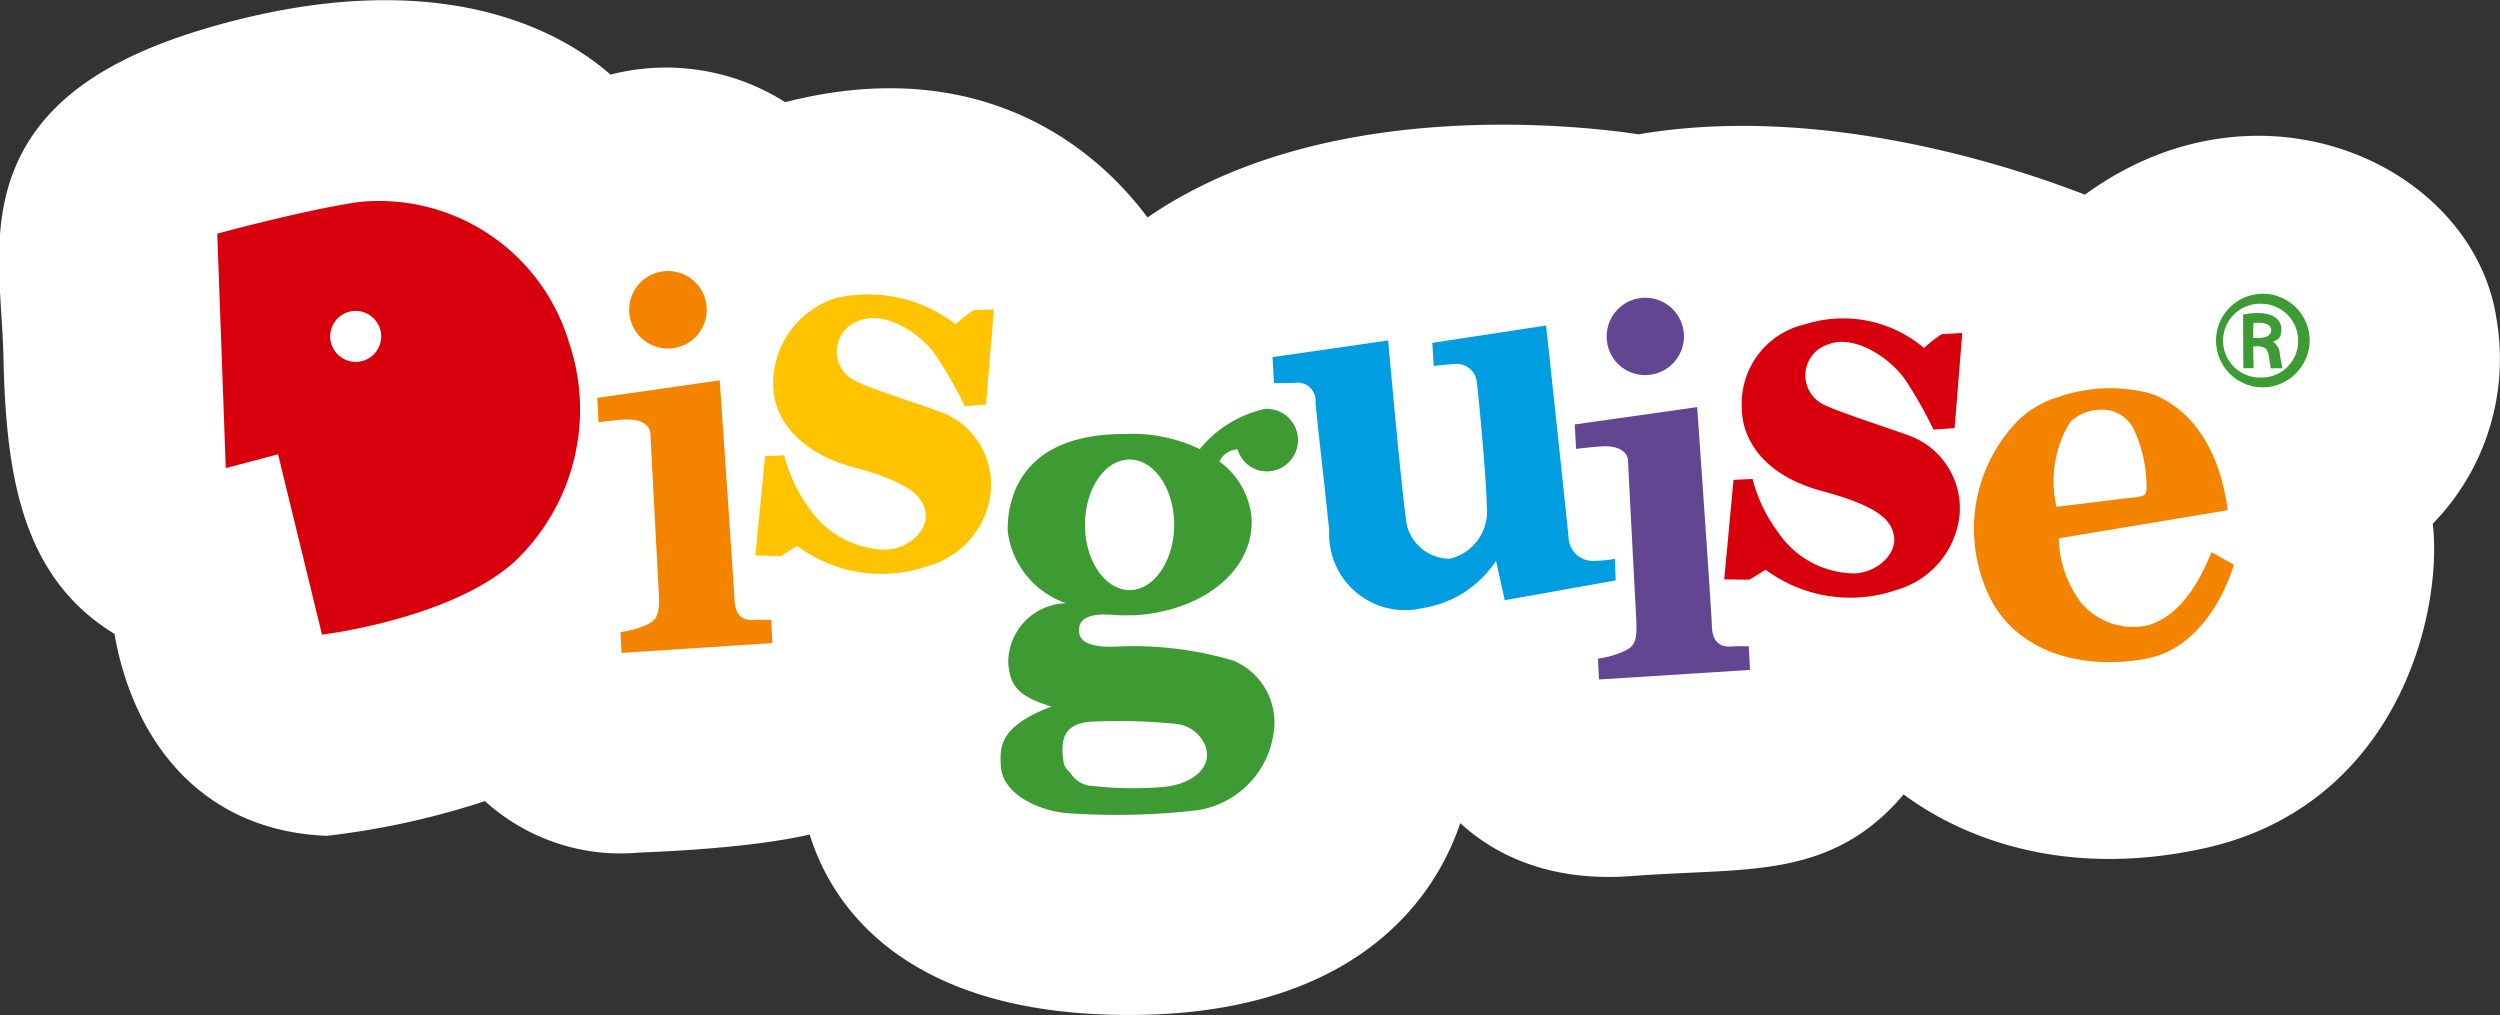 <svg xmlns="http://www.w3.org/2000/svg" width="69.42" height="28.184" viewBox="0 0 69.42 28.184">
  <rect x="0" y="0" width="69.42" height="28.184" fill="#333333" stroke="none"/>
  <g id="Disguise" transform="translate(1.256 1.29)">
    <path id="Tracé_447433" data-name="Tracé 447433" d="M52.8,42.261s-.293,5.5,7.858,5.5,8.259-5.805,8.259-5.805a2.451,2.451,0,0,0,1.057-.161s1.046,2.388,4.555,2.111c3.518-.26,5.363.137,7.053-2.339,0,0,.648.024.8-.148,0,0,2.689,2.894,7.885,1.737s5.726-6.984,5.177-8.2a5.27,5.27,0,0,0,1.919-5.041c-.489-3.407-5.709-5.837-9.955-2.177,0,0-6.557-2.965-12.592-1.848,0,0-9.052-1.631-13.975,2.908,0,0-2.621-5.94-9.975-3.7a4.886,4.886,0,0,0-4.967-.693s-2.478-3.486-9.512-1.794c-7.009,1.71-5.759,4.766-5.7,8.229.081,3.423.6,5.714,2.989,6.8,0,0,.223,4.9,4.66,5.143a20.851,20.851,0,0,0,4.8-1.164,4.323,4.323,0,0,0,3.839,1.635c2.562-.1,5.168-.387,5.823-1" transform="translate(-30.563 -22.15)" fill="#fff"/>
    <path id="Tracé_447434" data-name="Tracé 447434" d="M52.8,42.261s-.293,5.5,7.858,5.5,8.259-5.805,8.259-5.805a2.451,2.451,0,0,0,1.057-.161s1.046,2.388,4.555,2.111c3.518-.26,5.363.137,7.053-2.339,0,0,.648.024.8-.148,0,0,2.689,2.894,7.885,1.737s5.726-6.984,5.177-8.2a5.27,5.27,0,0,0,1.919-5.041c-.489-3.407-5.709-5.837-9.955-2.177,0,0-6.557-2.965-12.592-1.848,0,0-9.052-1.631-13.975,2.908,0,0-2.621-5.94-9.975-3.7a4.886,4.886,0,0,0-4.967-.693s-2.478-3.486-9.512-1.794c-7.009,1.71-5.759,4.766-5.7,8.229.081,3.423.6,5.714,2.989,6.8,0,0,.223,4.9,4.66,5.143a20.851,20.851,0,0,0,4.8-1.164,4.323,4.323,0,0,0,3.839,1.635C49.537,43.156,52.143,42.873,52.8,42.261Z" transform="translate(-30.563 -22.15)" fill="none" stroke="#fff" stroke-width="2.565"/>
    <path id="Tracé_447435" data-name="Tracé 447435" d="M161.264,74.115a1.076,1.076,0,1,0-.113-2.15,1.076,1.076,0,0,0,.113,2.15" transform="translate(-143.916 -65.728)" fill="#f48300"/>
    <path id="Tracé_447436" data-name="Tracé 447436" d="M153.025,96.707l3.4-.486s.394,5.695.409,6.073.166.6.511.58c.306-.014.511,0,.511,0l.032.642-4.188.273-.032-.578a2.506,2.506,0,0,0,.676-.18c.305-.137.427-.237.39-.912s-.221-4.108-.233-4.406c-.013-.281-.295-.422-.712-.405-.265.013-.728.076-.728.076Z" transform="translate(-137.696 -86.949)" fill="#f48300"/>
    <path id="Tracé_447437" data-name="Tracé 447437" d="M194.553,80.185l-.59.044a11.661,11.661,0,0,0-.785-1.382c-.45-.668-1.45-1.286-2.154-.989a.9.9,0,0,0-.1,1.668c.5.254,1.965.7,2.468.9a2.157,2.157,0,0,1,1.294,2.158,2.4,2.4,0,0,1-1.744,2.083,3.924,3.924,0,0,1-3.634-.559c-.178.113-.458.281-.458.281l-.7-.016.266-2.758.53-.023a4.408,4.408,0,0,0,.7,1.475,2.633,2.633,0,0,0,2.065,1.146c.627.016,1.231-.506,1.166-1.013-.065-.45-.4-.844-2.01-1.278s-2.218-1.435-2.226-2.284a2.49,2.49,0,0,1,1.744-2.412,3.951,3.951,0,0,1,3.32.728,3.8,3.8,0,0,1,.5-.39l.567-.024Z" transform="translate(-168.429 -70.239)" fill="#ffc300"/>
    <path id="Tracé_447438" data-name="Tracé 447438" d="M409.471,85.54l-.587.041a11.624,11.624,0,0,0-.78-1.379c-.462-.659-1.464-1.277-2.162-.98a.9.9,0,0,0-.1,1.668c.506.245,1.969.7,2.473.9a2.152,2.152,0,0,1,1.294,2.158,2.432,2.432,0,0,1-1.745,2.084,3.951,3.951,0,0,1-3.642-.56c-.171.108-.449.277-.449.277l-.7-.008.258-2.765.53-.024a4.193,4.193,0,0,0,.706,1.476,2.579,2.579,0,0,0,2.054,1.145c.634.021,1.238-.5,1.169-1.01-.063-.45-.386-.842-2.008-1.278s-2.21-1.438-2.22-2.283a2.262,2.262,0,0,1,1.759-2.346,3.478,3.478,0,0,1,3.3.66,3.089,3.089,0,0,1,.5-.386l.562-.032Z" transform="translate(-356.451 -74.942)" fill="#d9000d"/>
    <path id="Tracé_447439" data-name="Tracé 447439" d="M309.04,90.584a2.986,2.986,0,0,1-2.033,1.312,2.107,2.107,0,0,1-2.6-2.155c-.185-1.772-.354-3.187-.381-3.55a.5.5,0,0,0-.553-.551c-.343.021-.6.009-.6.009l-.041-.721,3.212-.463s.406,4.59.527,5.162a1.235,1.235,0,0,0,1.183.9,1.347,1.347,0,0,0,1.028-1.453c-.009-.769-.225-3.048-.275-3.429a.564.564,0,0,0-.648-.523c-.339.021-.551.056-.551.056l-.038-.646,3.159-.482s.6,5.587.625,5.9a.674.674,0,0,0,.735.635,3.151,3.151,0,0,0,.549-.056l.023.6-3.08.55-.242-1.09" transform="translate(-268.753 -76.302)" fill="#009ee0"/>
    <path id="Tracé_447440" data-name="Tracé 447440" d="M378.072,80.043a1.073,1.073,0,1,0-1.124-1.012,1.065,1.065,0,0,0,1.124,1.012" transform="translate(-333.588 -70.92)" fill="#634691"/>
    <path id="Tracé_447441" data-name="Tracé 447441" d="M369.86,102.636l3.4-.482s.4,5.688.408,6.069.169.6.524.58a4.766,4.766,0,0,1,.5-.005l.036.654-4.193.266-.031-.579a2.625,2.625,0,0,0,.68-.185c.305-.136.421-.233.385-.9s-.217-4.111-.228-4.4-.3-.429-.712-.41c-.266.015-.731.071-.731.071Z" transform="translate(-327.389 -92.14)" fill="#634691"/>
    <path id="Tracé_447442" data-name="Tracé 447442" d="M72.388,59.36a.708.708,0,1,0,.857.527.711.711,0,0,0-.857-.527l.206-3.038a5.505,5.505,0,0,1,5.884,3.89,5.811,5.811,0,0,1-1.547,6.124c-1.789,1.572-5.311,1.994-5.311,1.994L70.4,63.323l-1.452.382-.236-6.51s2.386-.649,3.883-.872Z" transform="translate(-63.935 -51.997)" fill="#d9000d"/>
    <path id="Tracé_447443" data-name="Tracé 447443" d="M248.02,103.658a4.336,4.336,0,0,0-2.1-.418l.154.708c.681,0,1.237.814,1.237,1.81s-.556,1.815-1.237,1.815-1.239-.812-1.239-1.815.559-1.81,1.239-1.81l-.154-.708c-3.086,0-3.243,2.074-3.231,2.693a2.422,2.422,0,0,0,1.624,2.006,1.644,1.644,0,0,0-1.609,1.644c.04.643.275.948,1.2,1.224-1.479.561-1.43,1.147-1.406,1.653.048.82,1.134,1.263,1.881,1.311a19.683,19.683,0,0,0,3.548-.08l-1-.644a10.19,10.19,0,0,1-2-.048.754.754,0,0,1-.477-.317c-.141-.187-.21-.133-.238-.591-.015-.371.04-.857.9-.867a15.993,15.993,0,0,1,2.234.063.987.987,0,0,1,.812.566.814.814,0,0,1,.064.331c-.016.446-.555.823-1.294.863l1,.644a2.521,2.521,0,0,0,2.143-2.138,1.859,1.859,0,0,0-1.109-2.018,9.714,9.714,0,0,0-3.224-.394c-.908.051-1.052-.23-1.063-.387-.022-.193-.01-.572.951-.491.2.017.378.01.579.01,1.873-.107,3.327-1.223,3.256-2.694a2.177,2.177,0,0,0-.893-1.576.583.583,0,0,1,.507-.338.843.843,0,0,0,.852.612.869.869,0,0,0-.093-1.736,3.254,3.254,0,0,0-1.812,1.117" transform="translate(-215.963 -92.478)" fill="#3e9b34"/>
    <path id="Tracé_447444" data-name="Tracé 447444" d="M460.757,98.23a4.383,4.383,0,0,1,2.543-.157c.513.129,1.927.789,2.249,3.268l-4.688.78a3.05,3.05,0,0,0,.621,1.793,1.891,1.891,0,0,0,1.87.619c.625-.2,1.207-.708,1.749-2.026l.619.345s-.6,2.271-2.44,2.613-3.794-.213-4.47-2.01a4.306,4.306,0,0,1,.945-4.63,2.829,2.829,0,0,1,1-.6l.407.687a3.161,3.161,0,0,0-.366,2.335l.136-.016c.426-.049,1.654-.205,1.963-.238.348-.04.415-.044.4-.358a3.8,3.8,0,0,0-.321-1.471.981.981,0,0,0-1-.611,1.211,1.211,0,0,0-.815.358Z" transform="translate(-404.947 -88.464)" fill="#f48300"/>
    <path id="Tracé_447445" data-name="Tracé 447445" d="M512.619,79.642a1.3,1.3,0,1,1,1.351-1.3,1.315,1.315,0,0,1-1.351,1.3m0-2.321a1.025,1.025,0,1,0,.006,2.049,1.014,1.014,0,0,0,1.025-1.022,1.027,1.027,0,0,0-1.025-1.027Zm.6,1.791h-.329s-.038-.242-.068-.417c-.06-.124-.046-.111-.1-.145a.484.484,0,0,0-.32-.04l.01.6h-.284l-.007-1.482c.166-.057,1.055-.175,1.064.406-.008.243-.085.272-.232.345a.42.42,0,0,1,.188.342c.035.211.074.39.074.39m-.808-1.25-.006.407s.5.062.5-.211-.489-.2-.489-.2" transform="translate(-451.091 -70.176)" fill="#3e9b34"/>
  </g>
</svg>
